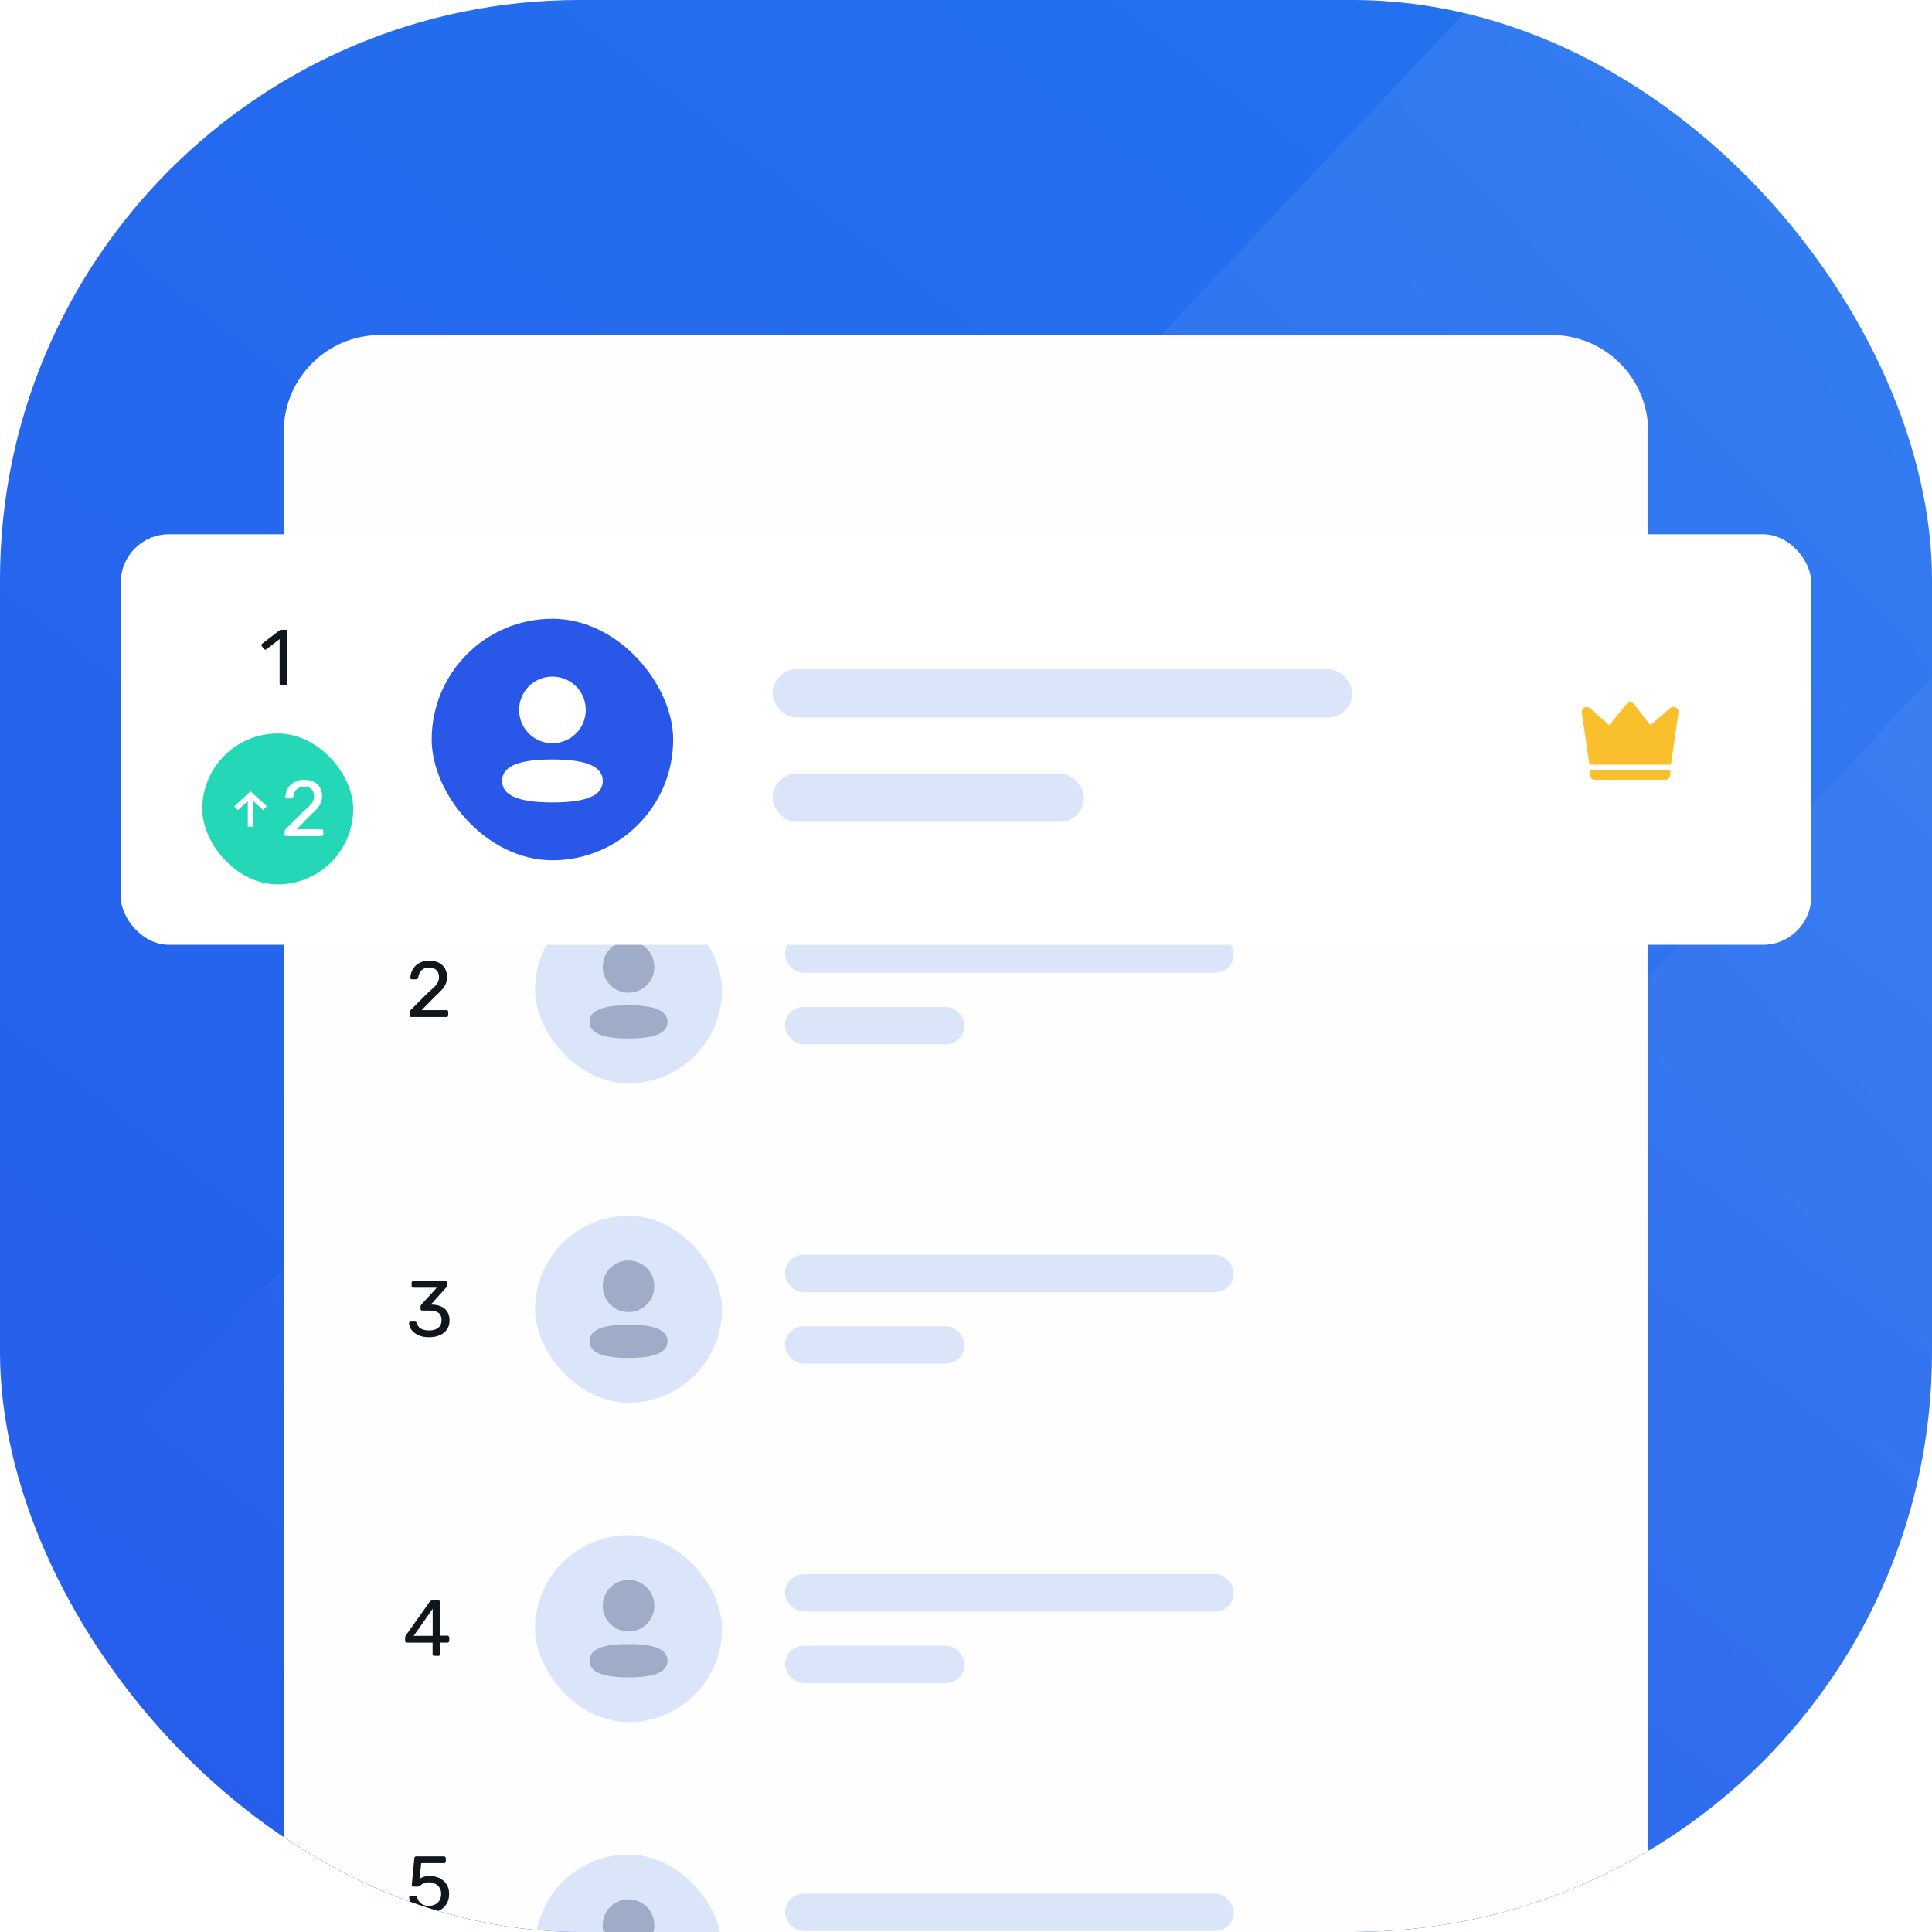 <svg width="320" height="320" fill="none" xmlns="http://www.w3.org/2000/svg"><g clip-path="url(#a)"><rect width="320" height="320" rx="96" fill="url(#b)"/><path opacity=".1" transform="scale(.969 1.03) rotate(-45 321.667 167.317)" fill="url(#c)" d="M0 0h577.723v269.377H0z"/><path opacity=".1" transform="scale(.969 1.03) rotate(-45 431.522 -18.252)" fill="url(#d)" d="M0 0h577.723v229.154H0z"/><g filter="url(#e)"><path d="M47 64c0-8.837 7.163-16 16-16h194c8.837 0 16 7.163 16 16v266H47V64Z" fill="#FEFEFF"/><g clip-path="url(#f)"><path fill="#DBE5F9" d="M88.619 140.968h30.97v30.97h-30.97z"/><path fill-rule="evenodd" clip-rule="evenodd" d="M108.374 152.656a4.254 4.254 0 0 1-4.27 4.268c-2.37 0-4.27-1.9-4.27-4.268 0-2.369 1.9-4.268 4.27-4.268a4.253 4.253 0 0 1 4.27 4.268Zm-4.27 11.863c-3.498 0-6.452-.569-6.452-2.763s2.972-2.743 6.452-2.743c3.499 0 6.452.569 6.452 2.763s-2.972 2.743-6.452 2.743Z" fill="#9EACC7"/></g><path d="M68.142 160.953a.332.332 0 0 1-.223-.078.331.331 0 0 1-.078-.223v-.42c0-.078.021-.166.065-.262a.988.988 0 0 1 .262-.314l2.78-2.78c.445-.376.795-.695 1.048-.957.263-.271.446-.529.55-.773.114-.245.171-.498.171-.761 0-.498-.14-.891-.42-1.179-.279-.298-.694-.446-1.245-.446-.35 0-.65.074-.904.223a1.554 1.554 0 0 0-.603.59c-.14.244-.232.524-.276.839-.017.113-.065.192-.144.236a.38.38 0 0 1-.196.065h-.682a.3.3 0 0 1-.197-.065.253.253 0 0 1-.078-.184c.008-.332.078-.664.21-.996.13-.341.323-.647.576-.918a3 3 0 0 1 .957-.655c.385-.175.83-.263 1.337-.263.69 0 1.254.127 1.691.381.446.244.774.572.984.983.21.411.314.861.314 1.35 0 .385-.065.739-.196 1.062a3.69 3.69 0 0 1-.577.931 7.52 7.52 0 0 1-.918.917l-2.517 2.557h4.09c.097 0 .17.026.223.078a.279.279 0 0 1 .092.223v.538c0 .087-.03.162-.092.223-.052.052-.126.078-.223.078h-5.781Z" fill="#141B22"/><path d="M68.142 160.953a.332.332 0 0 1-.223-.078.331.331 0 0 1-.078-.223v-.42c0-.078.021-.166.065-.262a.988.988 0 0 1 .262-.314l2.78-2.78c.445-.376.795-.695 1.048-.957.263-.271.446-.529.55-.773.114-.245.171-.498.171-.761 0-.498-.14-.891-.42-1.179-.279-.298-.694-.446-1.245-.446-.35 0-.65.074-.904.223a1.554 1.554 0 0 0-.603.59c-.14.244-.232.524-.276.839-.017.113-.065.192-.144.236a.38.38 0 0 1-.196.065h-.682a.3.3 0 0 1-.197-.065.253.253 0 0 1-.078-.184c.008-.332.078-.664.21-.996.13-.341.323-.647.576-.918a3 3 0 0 1 .957-.655c.385-.175.83-.263 1.337-.263.69 0 1.254.127 1.691.381.446.244.774.572.984.983.21.411.314.861.314 1.35 0 .385-.065.739-.196 1.062a3.69 3.69 0 0 1-.577.931 7.52 7.52 0 0 1-.918.917l-2.517 2.557h4.09c.097 0 .17.026.223.078a.279.279 0 0 1 .092.223v.538c0 .087-.03.162-.092.223-.052.052-.126.078-.223.078h-5.781Z" fill="#000" fill-opacity=".2"/><rect x="130.023" y="147.436" width="74.329" height="6.194" rx="3.097" fill="#DBE5F9"/><rect x="130.023" y="159.277" width="29.731" height="6.194" rx="3.097" fill="#DBE5F9"/><g clip-path="url(#g)"><path fill="#DBE5F9" d="M88.619 193.875h30.97v30.97h-30.97z"/><path fill-rule="evenodd" clip-rule="evenodd" d="M108.374 205.562a4.254 4.254 0 0 1-4.27 4.269c-2.37 0-4.27-1.9-4.27-4.269 0-2.368 1.9-4.267 4.27-4.267a4.253 4.253 0 0 1 4.27 4.267Zm-4.27 11.864c-3.498 0-6.452-.569-6.452-2.763s2.972-2.743 6.452-2.743c3.499 0 6.452.569 6.452 2.763s-2.972 2.743-6.452 2.743Z" fill="#9EACC7"/></g><path d="M71.105 213.991c-.55 0-1.032-.065-1.442-.196a3.334 3.334 0 0 1-1.036-.551 2.546 2.546 0 0 1-.642-.747 1.942 1.942 0 0 1-.223-.839c0-.079.026-.14.079-.184a.3.3 0 0 1 .196-.065h.642c.08 0 .15.017.21.052.062.035.114.11.158.223.087.315.236.559.445.734.219.175.468.297.748.367.288.062.576.092.865.092.603 0 1.092-.144 1.468-.433.376-.288.564-.712.564-1.271 0-.568-.17-.975-.511-1.219-.341-.245-.813-.367-1.416-.367h-1.246a.333.333 0 0 1-.223-.079.303.303 0 0 1-.078-.223v-.354a.44.44 0 0 1 .04-.197c.034-.061.069-.113.104-.157l2.543-2.779h-3.867a.328.328 0 0 1-.223-.079c-.052-.052-.079-.127-.079-.223v-.498c0-.096.027-.17.079-.223a.304.304 0 0 1 .223-.091h5.23c.097 0 .171.03.224.091a.279.279 0 0 1 .091.223v.472a.305.305 0 0 1-.052.171 1.319 1.319 0 0 1-.092.131l-2.53 2.818.21.013c.577.018 1.079.123 1.507.315a2.18 2.18 0 0 1 1.01.865c.245.376.367.852.367 1.429 0 .586-.144 1.088-.433 1.508-.288.411-.686.725-1.193.944-.507.218-1.08.327-1.717.327Z" fill="#141B22"/><path d="M71.105 213.991c-.55 0-1.032-.065-1.442-.196a3.334 3.334 0 0 1-1.036-.551 2.546 2.546 0 0 1-.642-.747 1.942 1.942 0 0 1-.223-.839c0-.079.026-.14.079-.184a.3.3 0 0 1 .196-.065h.642c.08 0 .15.017.21.052.062.035.114.11.158.223.087.315.236.559.445.734.219.175.468.297.748.367.288.062.576.092.865.092.603 0 1.092-.144 1.468-.433.376-.288.564-.712.564-1.271 0-.568-.17-.975-.511-1.219-.341-.245-.813-.367-1.416-.367h-1.246a.333.333 0 0 1-.223-.079.303.303 0 0 1-.078-.223v-.354a.44.44 0 0 1 .04-.197c.034-.061.069-.113.104-.157l2.543-2.779h-3.867a.328.328 0 0 1-.223-.079c-.052-.052-.079-.127-.079-.223v-.498c0-.096.027-.17.079-.223a.304.304 0 0 1 .223-.091h5.23c.097 0 .171.03.224.091a.279.279 0 0 1 .091.223v.472a.305.305 0 0 1-.052.171 1.319 1.319 0 0 1-.092.131l-2.53 2.818.21.013c.577.018 1.079.123 1.507.315a2.18 2.18 0 0 1 1.01.865c.245.376.367.852.367 1.429 0 .586-.144 1.088-.433 1.508-.288.411-.686.725-1.193.944-.507.218-1.08.327-1.717.327Z" fill="#000" fill-opacity=".2"/><rect x="130.023" y="200.343" width="74.329" height="6.194" rx="3.097" fill="#DBE5F9"/><rect x="130.023" y="212.184" width="29.731" height="6.194" rx="3.097" fill="#DBE5F9"/><g clip-path="url(#h)"><path fill="#DBE5F9" d="M88.619 246.782h30.97v30.97h-30.97z"/><path fill-rule="evenodd" clip-rule="evenodd" d="M108.374 258.469a4.253 4.253 0 0 1-4.27 4.268 4.254 4.254 0 0 1-4.27-4.268c0-2.369 1.9-4.267 4.27-4.267a4.253 4.253 0 0 1 4.27 4.267Zm-4.27 11.863c-3.498 0-6.452-.569-6.452-2.762 0-2.195 2.972-2.743 6.452-2.743 3.499 0 6.452.568 6.452 2.762 0 2.195-2.972 2.743-6.452 2.743Z" fill="#9EACC7"/></g><path d="M71.955 266.767a.328.328 0 0 1-.223-.079.33.33 0 0 1-.078-.223v-1.887h-4.248a.333.333 0 0 1-.223-.079.331.331 0 0 1-.079-.223v-.524c0-.035.01-.088.027-.158.026-.078.065-.157.118-.236l3.933-5.545c.105-.149.266-.223.485-.223h.944c.087 0 .157.031.21.092a.262.262 0 0 1 .091.21v5.545h1.18c.096 0 .17.031.223.092a.26.26 0 0 1 .092.209v.538c0 .087-.03.162-.092.223a.286.286 0 0 1-.21.079h-1.193v1.887c0 .088-.03.162-.092.223a.282.282 0 0 1-.21.079h-.655Zm-3.448-3.304h3.16v-4.496l-3.16 4.496Z" fill="#141B22"/><path d="M71.955 266.767a.328.328 0 0 1-.223-.079.33.33 0 0 1-.078-.223v-1.887h-4.248a.333.333 0 0 1-.223-.079.331.331 0 0 1-.079-.223v-.524c0-.035.01-.088.027-.158.026-.078.065-.157.118-.236l3.933-5.545c.105-.149.266-.223.485-.223h.944c.087 0 .157.031.21.092a.262.262 0 0 1 .091.21v5.545h1.18c.096 0 .17.031.223.092a.26.26 0 0 1 .092.209v.538c0 .087-.03.162-.092.223a.286.286 0 0 1-.21.079h-1.193v1.887c0 .088-.03.162-.092.223a.282.282 0 0 1-.21.079h-.655Zm-3.448-3.304h3.16v-4.496l-3.16 4.496Z" fill="#000" fill-opacity=".2"/><rect x="130.023" y="253.249" width="74.329" height="6.194" rx="3.097" fill="#DBE5F9"/><rect x="130.023" y="265.091" width="29.731" height="6.194" rx="3.097" fill="#DBE5F9"/><g clip-path="url(#i)"><path fill="#DBE5F9" d="M88.619 299.688h30.97v30.97h-30.97z"/><path fill-rule="evenodd" clip-rule="evenodd" d="M108.374 311.376a4.254 4.254 0 0 1-4.27 4.268c-2.37 0-4.27-1.9-4.27-4.268 0-2.369 1.9-4.268 4.27-4.268a4.253 4.253 0 0 1 4.27 4.268Zm-4.27 11.863c-3.498 0-6.452-.569-6.452-2.763s2.972-2.743 6.452-2.743c3.499 0 6.452.569 6.452 2.763s-2.972 2.743-6.452 2.743Z" fill="#9EACC7"/></g><path d="M71.026 309.305c-.69 0-1.276-.118-1.757-.354-.472-.245-.834-.56-1.088-.944a2.424 2.424 0 0 1-.393-1.219c-.009-.079.013-.14.066-.184a.295.295 0 0 1 .196-.065h.708c.079 0 .149.017.21.052.061.035.11.109.144.223.088.323.227.59.42.8.2.201.428.349.681.445.263.088.534.131.813.131.376 0 .717-.074 1.023-.223.314-.157.563-.384.747-.681.183-.306.275-.673.275-1.101 0-.394-.091-.73-.275-1.01a1.67 1.67 0 0 0-.734-.655 2.223 2.223 0 0 0-1.036-.236c-.288 0-.524.035-.708.105-.183.069-.34.152-.472.249a5.552 5.552 0 0 1-.34.249.543.543 0 0 1-.328.105h-.682a.316.316 0 0 1-.21-.079.247.247 0 0 1-.078-.21l.42-4.378c.008-.105.038-.184.09-.236a.316.316 0 0 1 .237-.092h4.575a.26.26 0 0 1 .21.092.26.26 0 0 1 .092.209v.512c0 .096-.03.17-.092.222a.282.282 0 0 1-.21.079h-3.776l-.249 2.583c.123-.079.32-.171.59-.276.271-.113.643-.17 1.115-.17.428 0 .83.066 1.206.197.384.131.725.323 1.022.576.297.254.53.564.695.931.166.359.25.774.25 1.246 0 .664-.15 1.228-.447 1.691a2.817 2.817 0 0 1-1.193 1.062c-.498.236-1.07.354-1.717.354Z" fill="#141B22"/><path d="M71.026 309.305c-.69 0-1.276-.118-1.757-.354-.472-.245-.834-.56-1.088-.944a2.424 2.424 0 0 1-.393-1.219c-.009-.079.013-.14.066-.184a.295.295 0 0 1 .196-.065h.708c.079 0 .149.017.21.052.061.035.11.109.144.223.088.323.227.59.42.8.2.201.428.349.681.445.263.088.534.131.813.131.376 0 .717-.074 1.023-.223.314-.157.563-.384.747-.681.183-.306.275-.673.275-1.101 0-.394-.091-.73-.275-1.01a1.67 1.67 0 0 0-.734-.655 2.223 2.223 0 0 0-1.036-.236c-.288 0-.524.035-.708.105-.183.069-.34.152-.472.249a5.552 5.552 0 0 1-.34.249.543.543 0 0 1-.328.105h-.682a.316.316 0 0 1-.21-.079.247.247 0 0 1-.078-.21l.42-4.378c.008-.105.038-.184.09-.236a.316.316 0 0 1 .237-.092h4.575a.26.26 0 0 1 .21.092.26.26 0 0 1 .092.209v.512c0 .096-.03.17-.092.222a.282.282 0 0 1-.21.079h-3.776l-.249 2.583c.123-.079.32-.171.59-.276.271-.113.643-.17 1.115-.17.428 0 .83.066 1.206.197.384.131.725.323 1.022.576.297.254.53.564.695.931.166.359.25.774.25 1.246 0 .664-.15 1.228-.447 1.691a2.817 2.817 0 0 1-1.193 1.062c-.498.236-1.07.354-1.717.354Z" fill="#000" fill-opacity=".2"/><rect x="130.023" y="306.156" width="74.329" height="6.194" rx="3.097" fill="#DBE5F9"/><rect x="130.023" y="317.997" width="29.731" height="6.194" rx="3.097" fill="#DBE5F9"/><g filter="url(#j)"><rect x="20" y="73" width="280" height="68" rx="8" fill="#fff"/><g clip-path="url(#k)"><path fill="#2957E7" d="M71.5 87h40v40h-40z"/><path fill-rule="evenodd" clip-rule="evenodd" d="M97.014 102.095a5.494 5.494 0 0 1-5.514 5.512 5.494 5.494 0 0 1-5.515-5.512 5.494 5.494 0 0 1 5.515-5.512 5.493 5.493 0 0 1 5.514 5.512ZM91.5 117.417c-4.518 0-8.333-.735-8.333-3.568 0-2.834 3.839-3.543 8.333-3.543 4.52 0 8.333.735 8.333 3.568 0 2.834-3.839 3.543-8.333 3.543Z" fill="#fff"/></g><path d="M46.618 98a.33.33 0 0 1-.223-.079.33.33 0 0 1-.078-.223v-7.341l-2.176 1.678a.305.305 0 0 1-.223.066.278.278 0 0 1-.197-.118l-.34-.433a.35.35 0 0 1-.066-.236.33.33 0 0 1 .13-.197l2.859-2.202a.419.419 0 0 1 .17-.079 1.03 1.03 0 0 1 .17-.013h.67c.087 0 .156.03.209.092a.284.284 0 0 1 .078.21v8.573a.33.33 0 0 1-.078.223.283.283 0 0 1-.21.079h-.695Z" fill="#141B22"/><path d="M46.618 98a.33.33 0 0 1-.223-.079.33.33 0 0 1-.078-.223v-7.341l-2.176 1.678a.305.305 0 0 1-.223.066.278.278 0 0 1-.197-.118l-.34-.433a.35.35 0 0 1-.066-.236.33.33 0 0 1 .13-.197l2.859-2.202a.419.419 0 0 1 .17-.079 1.03 1.03 0 0 1 .17-.013h.67c.087 0 .156.03.209.092a.284.284 0 0 1 .078.21v8.573a.33.33 0 0 1-.078.223.283.283 0 0 1-.21.079h-.695Z" fill="#000" fill-opacity=".2"/><rect x="33.5" y="106" width="25" height="25" rx="12.5" fill="#24D7B6"/><path fill-rule="evenodd" clip-rule="evenodd" d="M41.951 121.417v-4.238l1.62 1.492.637-.588-2.708-2.5-2.708 2.5.636.588 1.62-1.492v4.238h.903Z" fill="#fff"/><path fill-rule="evenodd" clip-rule="evenodd" d="M41.951 121.417v-4.238l1.62 1.492.637-.588-2.708-2.5-2.708 2.5.636.588 1.62-1.492v4.238h.903Z" fill="#fff" fill-opacity=".2"/><path d="M47.444 123a.328.328 0 0 1-.223-.079.33.33 0 0 1-.079-.223v-.419c0-.079.022-.166.066-.262a1 1 0 0 1 .262-.315l2.78-2.779c.445-.376.795-.695 1.048-.957.262-.271.446-.529.55-.774.114-.244.171-.498.171-.76 0-.498-.14-.891-.42-1.18-.279-.297-.694-.446-1.245-.446-.35 0-.65.075-.904.223-.254.14-.455.337-.603.59-.14.245-.232.525-.276.839-.017.114-.065.193-.144.236a.373.373 0 0 1-.197.066h-.681a.296.296 0 0 1-.197-.066.25.25 0 0 1-.078-.183 2.91 2.91 0 0 1 .21-.997c.13-.341.323-.646.576-.917.262-.271.581-.49.957-.656.385-.175.83-.262 1.337-.262.69 0 1.254.127 1.691.38.446.245.774.573.984.983.21.411.314.861.314 1.351 0 .384-.065.738-.196 1.062a3.703 3.703 0 0 1-.577.93c-.245.298-.55.603-.918.918l-2.517 2.556h4.09c.096 0 .17.027.223.079a.279.279 0 0 1 .092.223v.537c0 .088-.03.162-.092.223-.052.053-.127.079-.223.079h-5.781Z" fill="#fff"/><path d="M47.444 123a.328.328 0 0 1-.223-.079.33.33 0 0 1-.079-.223v-.419c0-.079.022-.166.066-.262a1 1 0 0 1 .262-.315l2.78-2.779c.445-.376.795-.695 1.048-.957.262-.271.446-.529.55-.774.114-.244.171-.498.171-.76 0-.498-.14-.891-.42-1.18-.279-.297-.694-.446-1.245-.446-.35 0-.65.075-.904.223-.254.14-.455.337-.603.59-.14.245-.232.525-.276.839-.017.114-.065.193-.144.236a.373.373 0 0 1-.197.066h-.681a.296.296 0 0 1-.197-.066.25.25 0 0 1-.078-.183 2.91 2.91 0 0 1 .21-.997c.13-.341.323-.646.576-.917.262-.271.581-.49.957-.656.385-.175.83-.262 1.337-.262.69 0 1.254.127 1.691.38.446.245.774.573.984.983.21.411.314.861.314 1.351 0 .384-.065.738-.196 1.062a3.703 3.703 0 0 1-.577.93c-.245.298-.55.603-.918.918l-2.517 2.556h4.09c.096 0 .17.027.223.079a.279.279 0 0 1 .092.223v.537c0 .088-.03.162-.092.223-.052.053-.127.079-.223.079h-5.781Z" fill="#fff" fill-opacity=".2"/><rect x="127.976" y="95.353" width="96" height="8" rx="4" fill="#DBE5F9"/><rect x="127.976" y="112.647" width="51.571" height="8" rx="4" fill="#DBE5F9"/><path d="m263.374 101.835 3.171 2.79 2.825-3.478a.838.838 0 0 1 1.017-.221c.112.055.21.136.287.235l2.696 3.463 3.273-2.83a.836.836 0 0 1 .945-.1.836.836 0 0 1 .424.85l-1.25 8.623h-13.494l-1.269-8.584a.834.834 0 0 1 1.375-.748ZM263.333 112h13.334v.833a.833.833 0 0 1-.834.834h-11.666a.834.834 0 0 1-.834-.834V112Z" fill="#F9BF2C"/></g></g></g><defs><clipPath id="a"><rect width="320" height="320" rx="96" fill="#fff"/></clipPath><clipPath id="f"><rect x="88.619" y="140.968" width="30.97" height="30.97" rx="15.485" fill="#fff"/></clipPath><clipPath id="g"><rect x="88.619" y="193.875" width="30.97" height="30.97" rx="15.485" fill="#fff"/></clipPath><clipPath id="h"><rect x="88.619" y="246.782" width="30.97" height="30.97" rx="15.485" fill="#fff"/></clipPath><clipPath id="i"><rect x="88.619" y="299.688" width="30.97" height="30.97" rx="15.485" fill="#fff"/></clipPath><clipPath id="k"><rect x="71.5" y="87" width="40" height="40" rx="20" fill="#fff"/></clipPath><linearGradient id="b" x1="359.792" y1="-20.257" x2="-23.483" y2="475.014" gradientUnits="userSpaceOnUse"><stop stop-color="#2376F1"/><stop offset="1" stop-color="#2755E8"/></linearGradient><linearGradient id="c" x1="544.953" y1="144.926" x2="49.781" y2="144.926" gradientUnits="userSpaceOnUse"><stop stop-color="#fff"/><stop offset="1" stop-color="#fff" stop-opacity="0"/></linearGradient><linearGradient id="d" x1="544.953" y1="123.286" x2="49.781" y2="123.286" gradientUnits="userSpaceOnUse"><stop stop-color="#fff"/><stop offset="1" stop-color="#fff" stop-opacity="0"/></linearGradient><filter id="e" x="-17.439" y="18.049" width="354.878" height="364.505" filterUnits="userSpaceOnUse" color-interpolation-filters="sRGB"><feFlood flood-opacity="0" result="BackgroundImageFix"/><feColorMatrix in="SourceAlpha" values="0 0 0 0 0 0 0 0 0 0 0 0 0 0 0 0 0 0 127 0" result="hardAlpha"/><feOffset dy="7.488"/><feGaussianBlur stdDeviation="18.72"/><feComposite in2="hardAlpha" operator="out"/><feColorMatrix values="0 0 0 0 0 0 0 0 0 0 0 0 0 0 0 0 0 0 0.2 0"/><feBlend in2="BackgroundImageFix" result="effect1_dropShadow_52_510"/><feBlend in="SourceGraphic" in2="effect1_dropShadow_52_510" result="shape"/></filter><filter id="j" x="-20" y="41" width="360" height="148" filterUnits="userSpaceOnUse" color-interpolation-filters="sRGB"><feFlood flood-opacity="0" result="BackgroundImageFix"/><feColorMatrix in="SourceAlpha" values="0 0 0 0 0 0 0 0 0 0 0 0 0 0 0 0 0 0 127 0" result="hardAlpha"/><feOffset dy="8"/><feGaussianBlur stdDeviation="20"/><feComposite in2="hardAlpha" operator="out"/><feColorMatrix values="0 0 0 0 0 0 0 0 0 0 0 0 0 0 0 0 0 0 0.2 0"/><feBlend in2="BackgroundImageFix" result="effect1_dropShadow_52_510"/><feBlend in="SourceGraphic" in2="effect1_dropShadow_52_510" result="shape"/></filter></defs></svg>